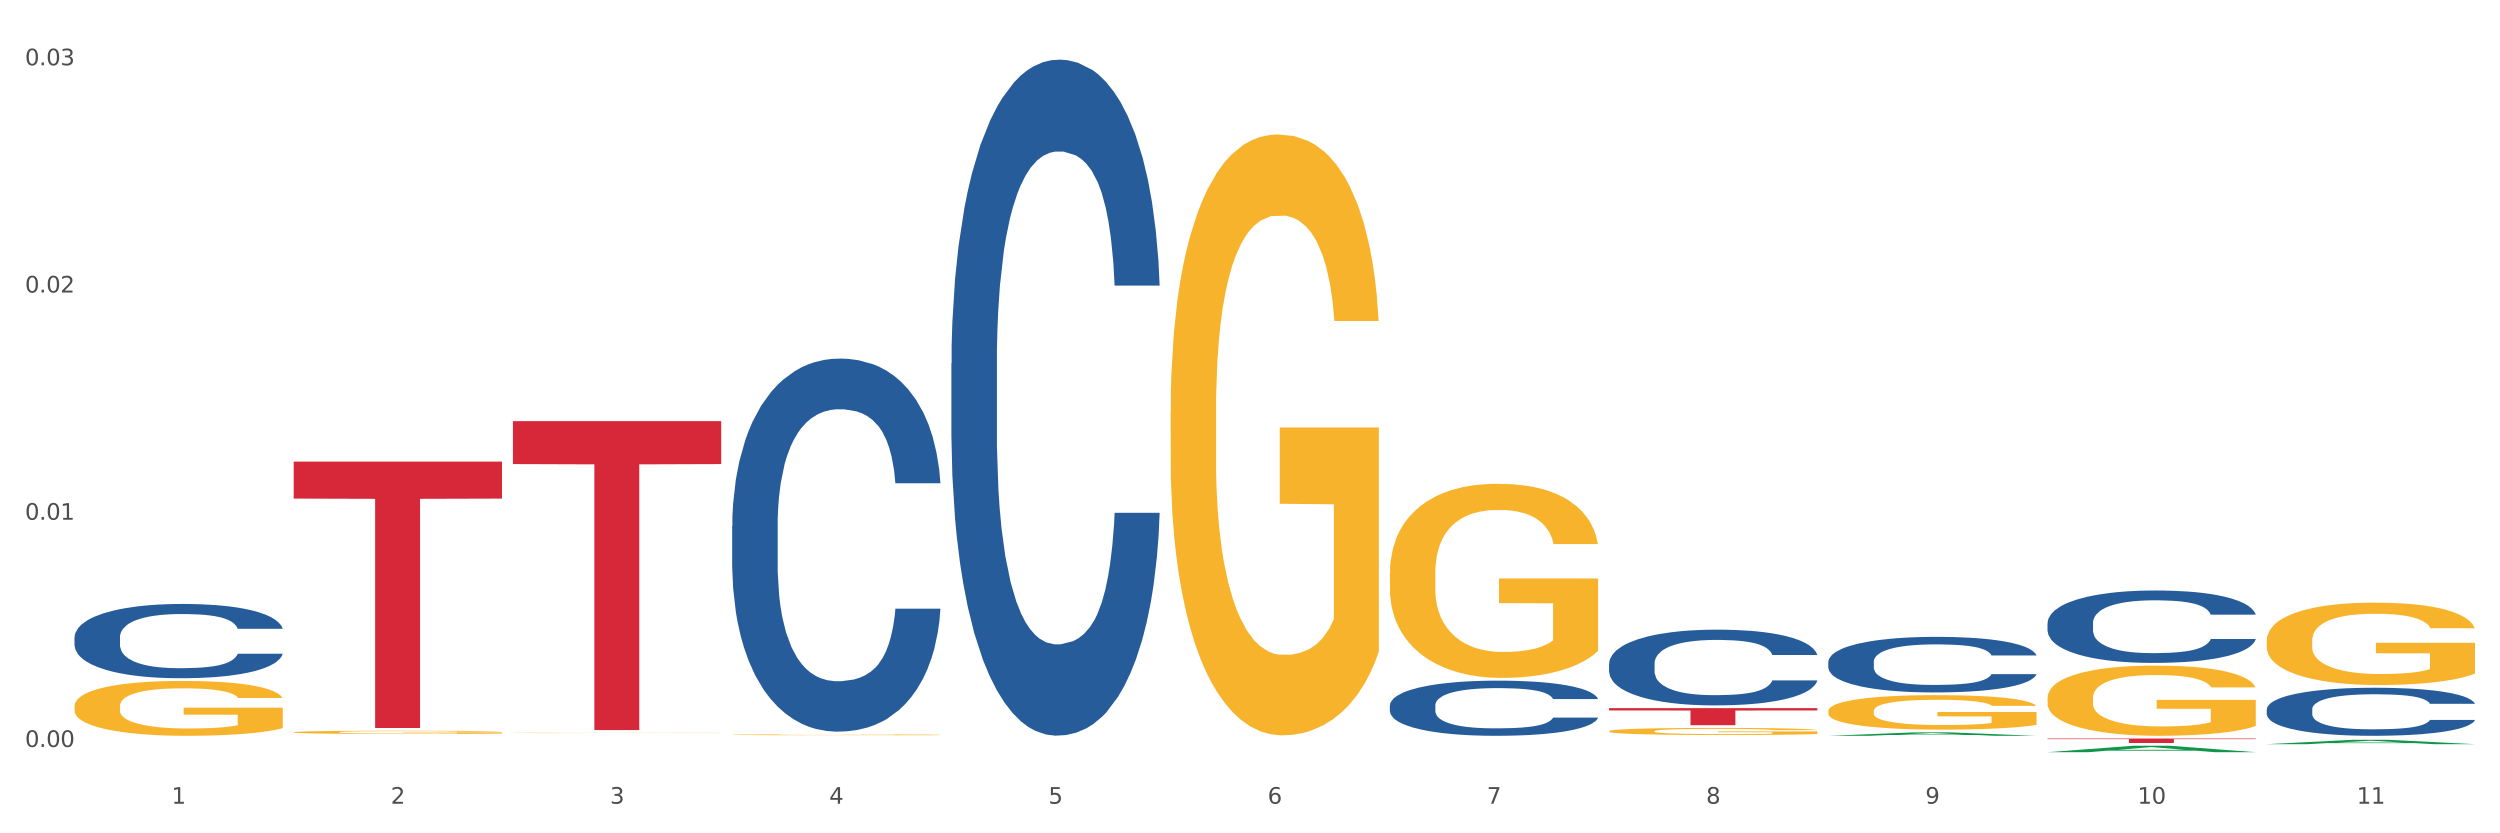 <?xml version="1.0" encoding="utf-8" standalone="no"?>
<!DOCTYPE svg PUBLIC "-//W3C//DTD SVG 1.1//EN"
  "http://www.w3.org/Graphics/SVG/1.1/DTD/svg11.dtd">
<svg xmlns:xlink="http://www.w3.org/1999/xlink" width="1080pt" height="360pt" viewBox="0 0 1080 360" xmlns="http://www.w3.org/2000/svg" version="1.1">
 <rect x="0" y="0" width="1080" height="360" fill="#333333" stroke="none"/>
 <defs>
  <style type="text/css">*{stroke-linejoin: round; stroke-linecap: butt}</style>
 </defs>
 <g id="figure_1">
  <g id="patch_1">
   <path d="M 0 360 
L 1080 360 
L 1080 0 
L 0 0 
z
" style="fill: #ffffff; stroke: #ffffff; stroke-linejoin: miter"/>
  </g>
  <g id="axes_1">
   <g id="matplotlib.axis_1">
    <g id="xtick_1">
     <g id="text_1">
      <!-- 1 -->
      <g style="fill: #4d4d4d" transform="translate(74.106 347.204) scale(0.096 -0.096)">
       <defs>
        <path id="DejaVuSans-31" d="M 794 531 
L 1825 531 
L 1825 4091 
L 703 3866 
L 703 4441 
L 1819 4666 
L 2450 4666 
L 2450 531 
L 3481 531 
L 3481 0 
L 794 0 
L 794 531 
z
" transform="scale(0.016)"/>
       </defs>
       <use xlink:href="#DejaVuSans-31"/>
      </g>
     </g>
    </g>
    <g id="xtick_2">
     <g id="text_2">
      <!-- 2 -->
      <g style="fill: #4d4d4d" transform="translate(168.812 347.204) scale(0.096 -0.096)">
       <defs>
        <path id="DejaVuSans-32" d="M 1228 531 
L 3431 531 
L 3431 0 
L 469 0 
L 469 531 
Q 828 903 1448 1529 
Q 2069 2156 2228 2338 
Q 2531 2678 2651 2914 
Q 2772 3150 2772 3378 
Q 2772 3750 2511 3984 
Q 2250 4219 1831 4219 
Q 1534 4219 1204 4116 
Q 875 4013 500 3803 
L 500 4441 
Q 881 4594 1212 4672 
Q 1544 4750 1819 4750 
Q 2544 4750 2975 4387 
Q 3406 4025 3406 3419 
Q 3406 3131 3298 2873 
Q 3191 2616 2906 2266 
Q 2828 2175 2409 1742 
Q 1991 1309 1228 531 
z
" transform="scale(0.016)"/>
       </defs>
       <use xlink:href="#DejaVuSans-32"/>
      </g>
     </g>
    </g>
    <g id="xtick_3">
     <g id="text_3">
      <!-- 3 -->
      <g style="fill: #4d4d4d" transform="translate(263.517 347.204) scale(0.096 -0.096)">
       <defs>
        <path id="DejaVuSans-33" d="M 2597 2516 
Q 3050 2419 3304 2112 
Q 3559 1806 3559 1356 
Q 3559 666 3084 287 
Q 2609 -91 1734 -91 
Q 1441 -91 1130 -33 
Q 819 25 488 141 
L 488 750 
Q 750 597 1062 519 
Q 1375 441 1716 441 
Q 2309 441 2620 675 
Q 2931 909 2931 1356 
Q 2931 1769 2642 2001 
Q 2353 2234 1838 2234 
L 1294 2234 
L 1294 2753 
L 1863 2753 
Q 2328 2753 2575 2939 
Q 2822 3125 2822 3475 
Q 2822 3834 2567 4026 
Q 2313 4219 1838 4219 
Q 1578 4219 1281 4162 
Q 984 4106 628 3988 
L 628 4550 
Q 988 4650 1302 4700 
Q 1616 4750 1894 4750 
Q 2613 4750 3031 4423 
Q 3450 4097 3450 3541 
Q 3450 3153 3228 2886 
Q 3006 2619 2597 2516 
z
" transform="scale(0.016)"/>
       </defs>
       <use xlink:href="#DejaVuSans-33"/>
      </g>
     </g>
    </g>
    <g id="xtick_4">
     <g id="text_4">
      <!-- 4 -->
      <g style="fill: #4d4d4d" transform="translate(358.223 347.204) scale(0.096 -0.096)">
       <defs>
        <path id="DejaVuSans-34" d="M 2419 4116 
L 825 1625 
L 2419 1625 
L 2419 4116 
z
M 2253 4666 
L 3047 4666 
L 3047 1625 
L 3713 1625 
L 3713 1100 
L 3047 1100 
L 3047 0 
L 2419 0 
L 2419 1100 
L 313 1100 
L 313 1709 
L 2253 4666 
z
" transform="scale(0.016)"/>
       </defs>
       <use xlink:href="#DejaVuSans-34"/>
      </g>
     </g>
    </g>
    <g id="xtick_5">
     <g id="text_5">
      <!-- 5 -->
      <g style="fill: #4d4d4d" transform="translate(452.928 347.204) scale(0.096 -0.096)">
       <defs>
        <path id="DejaVuSans-35" d="M 691 4666 
L 3169 4666 
L 3169 4134 
L 1269 4134 
L 1269 2991 
Q 1406 3038 1543 3061 
Q 1681 3084 1819 3084 
Q 2600 3084 3056 2656 
Q 3513 2228 3513 1497 
Q 3513 744 3044 326 
Q 2575 -91 1722 -91 
Q 1428 -91 1123 -41 
Q 819 9 494 109 
L 494 744 
Q 775 591 1075 516 
Q 1375 441 1709 441 
Q 2250 441 2565 725 
Q 2881 1009 2881 1497 
Q 2881 1984 2565 2268 
Q 2250 2553 1709 2553 
Q 1456 2553 1204 2497 
Q 953 2441 691 2322 
L 691 4666 
z
" transform="scale(0.016)"/>
       </defs>
       <use xlink:href="#DejaVuSans-35"/>
      </g>
     </g>
    </g>
    <g id="xtick_6">
     <g id="text_6">
      <!-- 6 -->
      <g style="fill: #4d4d4d" transform="translate(547.634 347.204) scale(0.096 -0.096)">
       <defs>
        <path id="DejaVuSans-36" d="M 2113 2584 
Q 1688 2584 1439 2293 
Q 1191 2003 1191 1497 
Q 1191 994 1439 701 
Q 1688 409 2113 409 
Q 2538 409 2786 701 
Q 3034 994 3034 1497 
Q 3034 2003 2786 2293 
Q 2538 2584 2113 2584 
z
M 3366 4563 
L 3366 3988 
Q 3128 4100 2886 4159 
Q 2644 4219 2406 4219 
Q 1781 4219 1451 3797 
Q 1122 3375 1075 2522 
Q 1259 2794 1537 2939 
Q 1816 3084 2150 3084 
Q 2853 3084 3261 2657 
Q 3669 2231 3669 1497 
Q 3669 778 3244 343 
Q 2819 -91 2113 -91 
Q 1303 -91 875 529 
Q 447 1150 447 2328 
Q 447 3434 972 4092 
Q 1497 4750 2381 4750 
Q 2619 4750 2861 4703 
Q 3103 4656 3366 4563 
z
" transform="scale(0.016)"/>
       </defs>
       <use xlink:href="#DejaVuSans-36"/>
      </g>
     </g>
    </g>
    <g id="xtick_7">
     <g id="text_7">
      <!-- 7 -->
      <g style="fill: #4d4d4d" transform="translate(642.339 347.204) scale(0.096 -0.096)">
       <defs>
        <path id="DejaVuSans-37" d="M 525 4666 
L 3525 4666 
L 3525 4397 
L 1831 0 
L 1172 0 
L 2766 4134 
L 525 4134 
L 525 4666 
z
" transform="scale(0.016)"/>
       </defs>
       <use xlink:href="#DejaVuSans-37"/>
      </g>
     </g>
    </g>
    <g id="xtick_8">
     <g id="text_8">
      <!-- 8 -->
      <g style="fill: #4d4d4d" transform="translate(737.044 347.204) scale(0.096 -0.096)">
       <defs>
        <path id="DejaVuSans-38" d="M 2034 2216 
Q 1584 2216 1326 1975 
Q 1069 1734 1069 1313 
Q 1069 891 1326 650 
Q 1584 409 2034 409 
Q 2484 409 2743 651 
Q 3003 894 3003 1313 
Q 3003 1734 2745 1975 
Q 2488 2216 2034 2216 
z
M 1403 2484 
Q 997 2584 770 2862 
Q 544 3141 544 3541 
Q 544 4100 942 4425 
Q 1341 4750 2034 4750 
Q 2731 4750 3128 4425 
Q 3525 4100 3525 3541 
Q 3525 3141 3298 2862 
Q 3072 2584 2669 2484 
Q 3125 2378 3379 2068 
Q 3634 1759 3634 1313 
Q 3634 634 3220 271 
Q 2806 -91 2034 -91 
Q 1263 -91 848 271 
Q 434 634 434 1313 
Q 434 1759 690 2068 
Q 947 2378 1403 2484 
z
M 1172 3481 
Q 1172 3119 1398 2916 
Q 1625 2713 2034 2713 
Q 2441 2713 2670 2916 
Q 2900 3119 2900 3481 
Q 2900 3844 2670 4047 
Q 2441 4250 2034 4250 
Q 1625 4250 1398 4047 
Q 1172 3844 1172 3481 
z
" transform="scale(0.016)"/>
       </defs>
       <use xlink:href="#DejaVuSans-38"/>
      </g>
     </g>
    </g>
    <g id="xtick_9">
     <g id="text_9">
      <!-- 9 -->
      <g style="fill: #4d4d4d" transform="translate(831.75 347.204) scale(0.096 -0.096)">
       <defs>
        <path id="DejaVuSans-39" d="M 703 97 
L 703 672 
Q 941 559 1184 500 
Q 1428 441 1663 441 
Q 2288 441 2617 861 
Q 2947 1281 2994 2138 
Q 2813 1869 2534 1725 
Q 2256 1581 1919 1581 
Q 1219 1581 811 2004 
Q 403 2428 403 3163 
Q 403 3881 828 4315 
Q 1253 4750 1959 4750 
Q 2769 4750 3195 4129 
Q 3622 3509 3622 2328 
Q 3622 1225 3098 567 
Q 2575 -91 1691 -91 
Q 1453 -91 1209 -44 
Q 966 3 703 97 
z
M 1959 2075 
Q 2384 2075 2632 2365 
Q 2881 2656 2881 3163 
Q 2881 3666 2632 3958 
Q 2384 4250 1959 4250 
Q 1534 4250 1286 3958 
Q 1038 3666 1038 3163 
Q 1038 2656 1286 2365 
Q 1534 2075 1959 2075 
z
" transform="scale(0.016)"/>
       </defs>
       <use xlink:href="#DejaVuSans-39"/>
      </g>
     </g>
    </g>
    <g id="xtick_10">
     <g id="text_10">
      <!-- 10 -->
      <g style="fill: #4d4d4d" transform="translate(923.401 347.204) scale(0.096 -0.096)">
       <defs>
        <path id="DejaVuSans-30" d="M 2034 4250 
Q 1547 4250 1301 3770 
Q 1056 3291 1056 2328 
Q 1056 1369 1301 889 
Q 1547 409 2034 409 
Q 2525 409 2770 889 
Q 3016 1369 3016 2328 
Q 3016 3291 2770 3770 
Q 2525 4250 2034 4250 
z
M 2034 4750 
Q 2819 4750 3233 4129 
Q 3647 3509 3647 2328 
Q 3647 1150 3233 529 
Q 2819 -91 2034 -91 
Q 1250 -91 836 529 
Q 422 1150 422 2328 
Q 422 3509 836 4129 
Q 1250 4750 2034 4750 
z
" transform="scale(0.016)"/>
       </defs>
       <use xlink:href="#DejaVuSans-31"/>
       <use xlink:href="#DejaVuSans-30" transform="translate(63.623 0)"/>
      </g>
     </g>
    </g>
    <g id="xtick_11">
     <g id="text_11">
      <!-- 11 -->
      <g style="fill: #4d4d4d" transform="translate(1018.107 347.204) scale(0.096 -0.096)">
       <use xlink:href="#DejaVuSans-31"/>
       <use xlink:href="#DejaVuSans-31" transform="translate(63.623 0)"/>
      </g>
     </g>
    </g>
    <g id="xtick_12"/>
    <g id="xtick_13"/>
    <g id="xtick_14"/>
    <g id="xtick_15"/>
    <g id="xtick_16"/>
    <g id="xtick_17"/>
    <g id="xtick_18"/>
    <g id="xtick_19"/>
    <g id="xtick_20"/>
    <g id="xtick_21"/>
   </g>
   <g id="matplotlib.axis_2">
    <g id="ytick_1">
     <g id="text_12">
      <!-- 0.00 -->
      <g style="fill: #4d4d4d" transform="translate(10.8 322.688) scale(0.096 -0.096)">
       <defs>
        <path id="DejaVuSans-2e" d="M 684 794 
L 1344 794 
L 1344 0 
L 684 0 
L 684 794 
z
" transform="scale(0.016)"/>
       </defs>
       <use xlink:href="#DejaVuSans-30"/>
       <use xlink:href="#DejaVuSans-2e" transform="translate(63.623 0)"/>
       <use xlink:href="#DejaVuSans-30" transform="translate(95.41 0)"/>
       <use xlink:href="#DejaVuSans-30" transform="translate(159.033 0)"/>
      </g>
     </g>
    </g>
    <g id="ytick_2">
     <g id="text_13">
      <!-- 0.01 -->
      <g style="fill: #4d4d4d" transform="translate(10.8 224.528) scale(0.096 -0.096)">
       <use xlink:href="#DejaVuSans-30"/>
       <use xlink:href="#DejaVuSans-2e" transform="translate(63.623 0)"/>
       <use xlink:href="#DejaVuSans-30" transform="translate(95.41 0)"/>
       <use xlink:href="#DejaVuSans-31" transform="translate(159.033 0)"/>
      </g>
     </g>
    </g>
    <g id="ytick_3">
     <g id="text_14">
      <!-- 0.02 -->
      <g style="fill: #4d4d4d" transform="translate(10.8 126.367) scale(0.096 -0.096)">
       <use xlink:href="#DejaVuSans-30"/>
       <use xlink:href="#DejaVuSans-2e" transform="translate(63.623 0)"/>
       <use xlink:href="#DejaVuSans-30" transform="translate(95.41 0)"/>
       <use xlink:href="#DejaVuSans-32" transform="translate(159.033 0)"/>
      </g>
     </g>
    </g>
    <g id="ytick_4">
     <g id="text_15">
      <!-- 0.03 -->
      <g style="fill: #4d4d4d" transform="translate(10.8 28.207) scale(0.096 -0.096)">
       <use xlink:href="#DejaVuSans-30"/>
       <use xlink:href="#DejaVuSans-2e" transform="translate(63.623 0)"/>
       <use xlink:href="#DejaVuSans-30" transform="translate(95.41 0)"/>
       <use xlink:href="#DejaVuSans-33" transform="translate(159.033 0)"/>
      </g>
     </g>
    </g>
    <g id="ytick_5"/>
    <g id="ytick_6"/>
    <g id="ytick_7"/>
   </g>
   <g id="PolyCollection_1">
    <path d="M 789.819 317.865 
L 789.912 317.864 
L 827.013 316.382 
L 842.41 316.381 
L 879.789 317.868 
L 861.981 317.868 
L 853.911 317.522 
L 815.604 317.522 
L 815.326 317.527 
L 807.535 317.868 
L 789.819 317.868 
L 789.819 317.865 
L 820.427 317.315 
L 849.088 317.314 
L 834.897 316.698 
L 834.711 316.695 
L 834.526 316.699 
L 820.335 317.314 
L 820.427 317.315 
L 789.819 317.865 
z
" clip-path="url(#pb2fffb12db)" style="fill: #109648"/>
    <path d="M 410.997 156.984 
L 411.103 156.718 
L 411.103 149.25 
L 411.422 139.114 
L 412.592 120.444 
L 414.081 106.308 
L 416.633 89.772 
L 418.016 82.837 
L 419.824 75.102 
L 423.546 62.566 
L 427.8 51.898 
L 430.778 46.03 
L 433.011 42.296 
L 438.009 35.628 
L 440.881 32.694 
L 443.858 30.294 
L 446.411 28.693 
L 450.665 26.826 
L 454.068 26.026 
L 458.003 25.759 
L 461.299 26.026 
L 465.66 27.093 
L 472.041 30.294 
L 474.487 32.161 
L 477.783 35.361 
L 481.186 39.629 
L 483.951 43.896 
L 487.142 50.031 
L 490.439 58.032 
L 493.629 68.168 
L 495.862 77.503 
L 497.67 87.371 
L 499.266 99.373 
L 500.435 112.443 
L 500.967 123.378 
L 481.505 123.378 
L 480.974 113.509 
L 479.91 102.841 
L 478.847 95.639 
L 477.677 89.772 
L 475.869 83.104 
L 474.274 78.836 
L 471.615 73.769 
L 469.169 70.568 
L 467.149 68.701 
L 464.703 67.101 
L 459.491 65.5 
L 455.769 65.5 
L 453.43 66.034 
L 450.558 67.367 
L 448.112 69.234 
L 445.241 72.435 
L 443.008 75.902 
L 440.774 80.437 
L 439.498 83.637 
L 437.584 89.505 
L 436.308 94.306 
L 434.606 102.574 
L 433.649 108.442 
L 431.947 123.645 
L 431.203 134.847 
L 430.884 142.582 
L 430.671 151.117 
L 430.671 192.724 
L 431.309 211.395 
L 431.841 219.396 
L 432.692 228.465 
L 434.287 240.2 
L 436.627 251.669 
L 439.073 259.937 
L 441.093 265.005 
L 443.008 268.739 
L 444.922 271.673 
L 447.262 274.34 
L 449.176 275.94 
L 452.047 277.541 
L 455.45 278.341 
L 458.109 278.341 
L 463.533 277.007 
L 465.979 275.674 
L 468.318 273.807 
L 470.871 270.873 
L 472.891 267.672 
L 474.061 265.272 
L 475.975 260.204 
L 477.464 254.87 
L 478.74 248.735 
L 479.591 243.401 
L 480.548 235.399 
L 481.293 226.331 
L 481.505 221.53 
L 500.967 221.53 
L 500.542 231.132 
L 499.797 240.467 
L 498.308 253.003 
L 497.139 260.204 
L 495.331 269.006 
L 493.416 276.474 
L 490.758 284.742 
L 488.312 290.876 
L 485.759 296.211 
L 482.994 301.012 
L 477.996 307.68 
L 476.188 309.547 
L 472.36 312.747 
L 469.382 314.614 
L 465.022 316.481 
L 460.555 317.548 
L 455.876 317.815 
L 451.728 317.281 
L 447.155 315.681 
L 444.284 314.081 
L 441.093 311.68 
L 437.371 307.946 
L 433.862 303.412 
L 430.565 298.078 
L 427.481 291.943 
L 424.609 285.009 
L 420.887 273.54 
L 418.122 262.338 
L 416.102 251.936 
L 414.719 243.134 
L 413.337 231.932 
L 412.592 224.197 
L 411.422 205.527 
L 410.997 188.19 
L 410.997 156.984 
z
" clip-path="url(#pb2fffb12db)" style="fill: #255c99"/>
    <path d="M 600.408 304.744 
L 600.514 304.722 
L 600.514 304.113 
L 600.833 303.286 
L 602.003 301.762 
L 603.492 300.609 
L 606.044 299.259 
L 607.427 298.694 
L 609.235 298.062 
L 612.957 297.039 
L 617.211 296.169 
L 620.189 295.69 
L 622.422 295.385 
L 627.42 294.841 
L 630.292 294.602 
L 633.269 294.406 
L 635.822 294.275 
L 640.076 294.123 
L 643.479 294.058 
L 647.414 294.036 
L 650.71 294.058 
L 655.071 294.145 
L 661.451 294.406 
L 663.897 294.558 
L 667.194 294.82 
L 670.597 295.168 
L 673.362 295.516 
L 676.553 296.017 
L 679.85 296.669 
L 683.04 297.497 
L 685.273 298.258 
L 687.081 299.064 
L 688.677 300.043 
L 689.846 301.109 
L 690.378 302.002 
L 670.916 302.002 
L 670.385 301.196 
L 669.321 300.326 
L 668.258 299.738 
L 667.088 299.259 
L 665.28 298.715 
L 663.685 298.367 
L 661.026 297.954 
L 658.58 297.692 
L 656.559 297.54 
L 654.113 297.409 
L 648.902 297.279 
L 645.18 297.279 
L 642.841 297.322 
L 639.969 297.431 
L 637.523 297.584 
L 634.652 297.845 
L 632.419 298.128 
L 630.185 298.498 
L 628.909 298.759 
L 626.995 299.238 
L 625.719 299.629 
L 624.017 300.304 
L 623.06 300.783 
L 621.358 302.023 
L 620.614 302.938 
L 620.295 303.569 
L 620.082 304.265 
L 620.082 307.66 
L 620.72 309.184 
L 621.252 309.837 
L 622.103 310.577 
L 623.698 311.534 
L 626.038 312.47 
L 628.484 313.145 
L 630.504 313.559 
L 632.419 313.863 
L 634.333 314.103 
L 636.672 314.32 
L 638.587 314.451 
L 641.458 314.581 
L 644.861 314.647 
L 647.52 314.647 
L 652.944 314.538 
L 655.39 314.429 
L 657.729 314.277 
L 660.282 314.037 
L 662.302 313.776 
L 663.472 313.58 
L 665.386 313.167 
L 666.875 312.731 
L 668.151 312.231 
L 669.002 311.796 
L 669.959 311.143 
L 670.704 310.403 
L 670.916 310.011 
L 690.378 310.011 
L 689.953 310.794 
L 689.208 311.556 
L 687.719 312.579 
L 686.55 313.167 
L 684.742 313.885 
L 682.827 314.494 
L 680.169 315.169 
L 677.723 315.67 
L 675.17 316.105 
L 672.405 316.497 
L 667.407 317.041 
L 665.599 317.193 
L 661.771 317.454 
L 658.793 317.607 
L 654.433 317.759 
L 649.966 317.846 
L 645.287 317.868 
L 641.139 317.824 
L 636.566 317.694 
L 633.695 317.563 
L 630.504 317.367 
L 626.782 317.063 
L 623.273 316.693 
L 619.976 316.257 
L 616.892 315.757 
L 614.02 315.191 
L 610.298 314.255 
L 607.533 313.341 
L 605.513 312.492 
L 604.13 311.774 
L 602.748 310.86 
L 602.003 310.229 
L 600.833 308.705 
L 600.408 307.29 
L 600.408 304.744 
z
" clip-path="url(#pb2fffb12db)" style="fill: #255c99"/>
    <path d="M 695.113 286.713 
L 695.22 286.683 
L 695.22 285.847 
L 695.539 284.711 
L 696.709 282.619 
L 698.197 281.035 
L 700.75 279.183 
L 702.132 278.406 
L 703.94 277.539 
L 707.662 276.134 
L 711.916 274.939 
L 714.894 274.282 
L 717.127 273.863 
L 722.126 273.116 
L 724.997 272.787 
L 727.975 272.519 
L 730.527 272.339 
L 734.781 272.13 
L 738.184 272.04 
L 742.119 272.011 
L 745.416 272.04 
L 749.776 272.16 
L 756.157 272.519 
L 758.603 272.728 
L 761.9 273.086 
L 765.303 273.564 
L 768.068 274.043 
L 771.258 274.73 
L 774.555 275.626 
L 777.746 276.762 
L 779.979 277.808 
L 781.787 278.914 
L 783.382 280.258 
L 784.552 281.723 
L 785.084 282.948 
L 765.622 282.948 
L 765.09 281.842 
L 764.027 280.647 
L 762.963 279.84 
L 761.793 279.183 
L 759.985 278.436 
L 758.39 277.957 
L 755.732 277.39 
L 753.286 277.031 
L 751.265 276.822 
L 748.819 276.642 
L 743.608 276.463 
L 739.886 276.463 
L 737.546 276.523 
L 734.675 276.672 
L 732.229 276.882 
L 729.357 277.24 
L 727.124 277.629 
L 724.891 278.137 
L 723.615 278.495 
L 721.7 279.153 
L 720.424 279.691 
L 718.723 280.617 
L 717.765 281.274 
L 716.064 282.978 
L 715.319 284.233 
L 715 285.1 
L 714.788 286.056 
L 714.788 290.718 
L 715.426 292.81 
L 715.958 293.706 
L 716.808 294.722 
L 718.404 296.037 
L 720.743 297.322 
L 723.189 298.248 
L 725.21 298.816 
L 727.124 299.235 
L 729.038 299.563 
L 731.378 299.862 
L 733.292 300.041 
L 736.164 300.221 
L 739.567 300.31 
L 742.225 300.31 
L 747.649 300.161 
L 750.095 300.012 
L 752.435 299.802 
L 754.987 299.474 
L 757.008 299.115 
L 758.178 298.846 
L 760.092 298.278 
L 761.581 297.681 
L 762.857 296.993 
L 763.708 296.396 
L 764.665 295.499 
L 765.409 294.483 
L 765.622 293.945 
L 785.084 293.945 
L 784.658 295.021 
L 783.914 296.067 
L 782.425 297.471 
L 781.255 298.278 
L 779.447 299.265 
L 777.533 300.101 
L 774.874 301.028 
L 772.428 301.715 
L 769.876 302.313 
L 767.111 302.851 
L 762.112 303.598 
L 760.305 303.807 
L 756.476 304.165 
L 753.498 304.375 
L 749.138 304.584 
L 744.671 304.703 
L 739.992 304.733 
L 735.845 304.673 
L 731.272 304.494 
L 728.4 304.315 
L 725.21 304.046 
L 721.488 303.628 
L 717.978 303.12 
L 714.681 302.522 
L 711.597 301.835 
L 708.726 301.058 
L 705.004 299.773 
L 702.239 298.517 
L 700.218 297.352 
L 698.836 296.366 
L 697.453 295.111 
L 696.709 294.244 
L 695.539 292.152 
L 695.113 290.21 
L 695.113 286.713 
z
" clip-path="url(#pb2fffb12db)" style="fill: #255c99"/>
    <path d="M 789.819 285.91 
L 789.925 285.888 
L 789.925 285.274 
L 790.244 284.441 
L 791.414 282.906 
L 792.903 281.744 
L 795.455 280.384 
L 796.838 279.814 
L 798.646 279.178 
L 802.368 278.147 
L 806.622 277.27 
L 809.6 276.787 
L 811.833 276.48 
L 816.831 275.932 
L 819.703 275.691 
L 822.68 275.494 
L 825.233 275.362 
L 829.487 275.209 
L 832.89 275.143 
L 836.825 275.121 
L 840.121 275.143 
L 844.482 275.23 
L 850.862 275.494 
L 853.308 275.647 
L 856.605 275.91 
L 860.008 276.261 
L 862.773 276.612 
L 865.964 277.116 
L 869.261 277.774 
L 872.451 278.608 
L 874.684 279.375 
L 876.492 280.187 
L 878.087 281.173 
L 879.257 282.248 
L 879.789 283.147 
L 860.327 283.147 
L 859.796 282.336 
L 858.732 281.458 
L 857.669 280.866 
L 856.499 280.384 
L 854.691 279.836 
L 853.096 279.485 
L 850.437 279.068 
L 847.991 278.805 
L 845.97 278.651 
L 843.524 278.52 
L 838.313 278.388 
L 834.591 278.388 
L 832.252 278.432 
L 829.38 278.542 
L 826.934 278.695 
L 824.063 278.958 
L 821.83 279.244 
L 819.596 279.616 
L 818.32 279.88 
L 816.406 280.362 
L 815.13 280.757 
L 813.428 281.436 
L 812.471 281.919 
L 810.769 283.169 
L 810.025 284.09 
L 809.706 284.726 
L 809.493 285.428 
L 809.493 288.849 
L 810.131 290.384 
L 810.663 291.042 
L 811.514 291.787 
L 813.109 292.752 
L 815.449 293.695 
L 817.895 294.375 
L 819.915 294.792 
L 821.83 295.099 
L 823.744 295.34 
L 826.083 295.559 
L 827.998 295.691 
L 830.869 295.822 
L 834.272 295.888 
L 836.931 295.888 
L 842.355 295.778 
L 844.801 295.669 
L 847.14 295.515 
L 849.693 295.274 
L 851.713 295.011 
L 852.883 294.813 
L 854.797 294.397 
L 856.286 293.958 
L 857.562 293.454 
L 858.413 293.015 
L 859.37 292.357 
L 860.115 291.612 
L 860.327 291.217 
L 879.789 291.217 
L 879.364 292.007 
L 878.619 292.774 
L 877.13 293.805 
L 875.961 294.397 
L 874.153 295.121 
L 872.238 295.735 
L 869.58 296.414 
L 867.134 296.919 
L 864.581 297.357 
L 861.816 297.752 
L 856.818 298.3 
L 855.01 298.454 
L 851.181 298.717 
L 848.204 298.87 
L 843.843 299.024 
L 839.377 299.112 
L 834.698 299.134 
L 830.55 299.09 
L 825.977 298.958 
L 823.106 298.827 
L 819.915 298.629 
L 816.193 298.322 
L 812.684 297.949 
L 809.387 297.511 
L 806.303 297.006 
L 803.431 296.436 
L 799.709 295.493 
L 796.944 294.572 
L 794.924 293.717 
L 793.541 292.993 
L 792.158 292.072 
L 791.414 291.436 
L 790.244 289.901 
L 789.819 288.476 
L 789.819 285.91 
z
" clip-path="url(#pb2fffb12db)" style="fill: #255c99"/>
    <path d="M 884.524 269.148 
L 884.631 269.12 
L 884.631 268.32 
L 884.95 267.234 
L 886.12 265.234 
L 887.608 263.72 
L 890.161 261.948 
L 891.543 261.206 
L 893.351 260.377 
L 897.073 259.034 
L 901.327 257.891 
L 904.305 257.263 
L 906.538 256.863 
L 911.537 256.149 
L 914.408 255.834 
L 917.386 255.577 
L 919.938 255.406 
L 924.192 255.206 
L 927.595 255.12 
L 931.53 255.092 
L 934.827 255.12 
L 939.187 255.234 
L 945.568 255.577 
L 948.014 255.777 
L 951.311 256.12 
L 954.714 256.577 
L 957.479 257.034 
L 960.669 257.691 
L 963.966 258.549 
L 967.157 259.634 
L 969.39 260.634 
L 971.198 261.691 
L 972.793 262.977 
L 973.963 264.377 
L 974.495 265.548 
L 955.033 265.548 
L 954.501 264.491 
L 953.438 263.348 
L 952.374 262.577 
L 951.204 261.948 
L 949.396 261.234 
L 947.801 260.777 
L 945.143 260.234 
L 942.697 259.891 
L 940.676 259.691 
L 938.23 259.52 
L 933.019 259.349 
L 929.297 259.349 
L 926.957 259.406 
L 924.086 259.549 
L 921.64 259.749 
L 918.768 260.091 
L 916.535 260.463 
L 914.302 260.949 
L 913.026 261.291 
L 911.111 261.92 
L 909.835 262.434 
L 908.134 263.32 
L 907.176 263.948 
L 905.475 265.577 
L 904.73 266.777 
L 904.411 267.605 
L 904.199 268.52 
L 904.199 272.977 
L 904.837 274.977 
L 905.368 275.834 
L 906.219 276.805 
L 907.814 278.062 
L 910.154 279.291 
L 912.6 280.176 
L 914.621 280.719 
L 916.535 281.119 
L 918.449 281.434 
L 920.789 281.719 
L 922.703 281.891 
L 925.575 282.062 
L 928.978 282.148 
L 931.636 282.148 
L 937.06 282.005 
L 939.506 281.862 
L 941.846 281.662 
L 944.398 281.348 
L 946.419 281.005 
L 947.589 280.748 
L 949.503 280.205 
L 950.992 279.634 
L 952.268 278.976 
L 953.119 278.405 
L 954.076 277.548 
L 954.82 276.577 
L 955.033 276.062 
L 974.495 276.062 
L 974.069 277.091 
L 973.325 278.091 
L 971.836 279.434 
L 970.666 280.205 
L 968.858 281.148 
L 966.944 281.948 
L 964.285 282.834 
L 961.839 283.491 
L 959.287 284.062 
L 956.522 284.576 
L 951.523 285.291 
L 949.715 285.491 
L 945.887 285.833 
L 942.909 286.033 
L 938.549 286.233 
L 934.082 286.348 
L 929.403 286.376 
L 925.256 286.319 
L 920.683 286.148 
L 917.811 285.976 
L 914.621 285.719 
L 910.899 285.319 
L 907.389 284.833 
L 904.092 284.262 
L 901.008 283.605 
L 898.137 282.862 
L 894.415 281.634 
L 891.65 280.434 
L 889.629 279.319 
L 888.246 278.377 
L 886.864 277.177 
L 886.12 276.348 
L 884.95 274.348 
L 884.524 272.491 
L 884.524 269.148 
z
" clip-path="url(#pb2fffb12db)" style="fill: #255c99"/>
    <path d="M 979.23 306.435 
L 979.336 306.416 
L 979.336 305.885 
L 979.655 305.165 
L 980.825 303.838 
L 982.314 302.833 
L 984.866 301.657 
L 986.249 301.164 
L 988.057 300.614 
L 991.779 299.723 
L 996.033 298.965 
L 999.01 298.548 
L 1001.244 298.282 
L 1006.242 297.808 
L 1009.114 297.6 
L 1012.091 297.429 
L 1014.644 297.315 
L 1018.898 297.183 
L 1022.301 297.126 
L 1026.236 297.107 
L 1029.532 297.126 
L 1033.893 297.202 
L 1040.273 297.429 
L 1042.719 297.562 
L 1046.016 297.789 
L 1049.419 298.093 
L 1052.184 298.396 
L 1055.375 298.832 
L 1058.672 299.401 
L 1061.862 300.121 
L 1064.095 300.785 
L 1065.903 301.487 
L 1067.498 302.34 
L 1068.668 303.269 
L 1069.2 304.046 
L 1049.738 304.046 
L 1049.207 303.345 
L 1048.143 302.586 
L 1047.08 302.074 
L 1045.91 301.657 
L 1044.102 301.183 
L 1042.507 300.88 
L 1039.848 300.52 
L 1037.402 300.292 
L 1035.381 300.159 
L 1032.935 300.046 
L 1027.724 299.932 
L 1024.002 299.932 
L 1021.663 299.97 
L 1018.791 300.065 
L 1016.345 300.197 
L 1013.474 300.425 
L 1011.24 300.671 
L 1009.007 300.994 
L 1007.731 301.221 
L 1005.817 301.638 
L 1004.541 301.979 
L 1002.839 302.567 
L 1001.882 302.984 
L 1000.18 304.065 
L 999.436 304.861 
L 999.117 305.411 
L 998.904 306.018 
L 998.904 308.976 
L 999.542 310.303 
L 1000.074 310.872 
L 1000.925 311.516 
L 1002.52 312.351 
L 1004.86 313.166 
L 1007.306 313.754 
L 1009.326 314.114 
L 1011.24 314.379 
L 1013.155 314.588 
L 1015.494 314.777 
L 1017.409 314.891 
L 1020.28 315.005 
L 1023.683 315.062 
L 1026.342 315.062 
L 1031.766 314.967 
L 1034.212 314.872 
L 1036.551 314.739 
L 1039.104 314.531 
L 1041.124 314.303 
L 1042.294 314.133 
L 1044.208 313.773 
L 1045.697 313.393 
L 1046.973 312.957 
L 1047.824 312.578 
L 1048.781 312.009 
L 1049.526 311.365 
L 1049.738 311.023 
L 1069.2 311.023 
L 1068.775 311.706 
L 1068.03 312.369 
L 1066.541 313.261 
L 1065.371 313.773 
L 1063.564 314.398 
L 1061.649 314.929 
L 1058.991 315.517 
L 1056.545 315.953 
L 1053.992 316.332 
L 1051.227 316.673 
L 1046.229 317.147 
L 1044.421 317.28 
L 1040.592 317.508 
L 1037.615 317.64 
L 1033.254 317.773 
L 1028.788 317.849 
L 1024.109 317.868 
L 1019.961 317.83 
L 1015.388 317.716 
L 1012.517 317.602 
L 1009.326 317.432 
L 1005.604 317.166 
L 1002.095 316.844 
L 998.798 316.465 
L 995.714 316.029 
L 992.842 315.536 
L 989.12 314.72 
L 986.355 313.924 
L 984.334 313.185 
L 982.952 312.559 
L 981.569 311.763 
L 980.825 311.213 
L 979.655 309.886 
L 979.23 308.653 
L 979.23 306.435 
z
" clip-path="url(#pb2fffb12db)" style="fill: #255c99"/>
    <path d="M 126.88 316.329 
L 126.987 316.327 
L 126.987 316.281 
L 127.199 316.241 
L 128.261 316.145 
L 129.855 316.066 
L 131.023 316.023 
L 132.192 315.989 
L 133.572 315.954 
L 135.272 315.918 
L 138.352 315.866 
L 140.264 315.839 
L 142.601 315.811 
L 146.85 315.769 
L 149.931 315.746 
L 153.117 315.727 
L 158.322 315.704 
L 161.721 315.694 
L 165.333 315.686 
L 169.688 315.681 
L 172.981 315.68 
L 180.204 315.684 
L 186.365 315.695 
L 189.339 315.704 
L 193.163 315.719 
L 195.181 315.73 
L 198.474 315.75 
L 201.873 315.777 
L 204.21 315.8 
L 207.716 315.844 
L 210.371 315.887 
L 212.814 315.941 
L 214.089 315.978 
L 215.045 316.013 
L 215.895 316.053 
L 216.744 316.116 
L 197.624 316.116 
L 196.881 316.071 
L 195.712 316.028 
L 194.013 315.987 
L 192.526 315.962 
L 189.976 315.93 
L 187.64 315.909 
L 185.196 315.894 
L 182.222 315.881 
L 179.885 315.875 
L 176.592 315.869 
L 170.113 315.871 
L 165.758 315.881 
L 162.784 315.894 
L 160.872 315.905 
L 159.172 315.918 
L 157.26 315.936 
L 155.029 315.963 
L 153.436 315.987 
L 151.843 316.018 
L 150.568 316.049 
L 149.4 316.085 
L 148.444 316.123 
L 147.7 316.163 
L 147.063 316.212 
L 146.532 316.293 
L 146.532 316.468 
L 146.744 316.508 
L 147.275 316.561 
L 147.912 316.6 
L 148.975 316.648 
L 149.931 316.68 
L 151.736 316.726 
L 153.755 316.764 
L 155.348 316.789 
L 156.941 316.809 
L 159.703 316.838 
L 162.784 316.861 
L 165.439 316.875 
L 169.051 316.888 
L 171.494 316.893 
L 173.618 316.895 
L 178.823 316.895 
L 182.541 316.891 
L 186.684 316.882 
L 189.87 316.871 
L 192.526 316.857 
L 195.5 316.834 
L 197.412 316.812 
L 197.412 316.544 
L 174.043 316.543 
L 174.043 316.364 
L 216.851 316.364 
L 216.851 316.888 
L 215.045 316.914 
L 213.027 316.939 
L 210.902 316.961 
L 207.716 316.988 
L 203.892 317.013 
L 200.492 317.031 
L 196.881 317.047 
L 192.632 317.061 
L 187.108 317.073 
L 183.709 317.079 
L 179.46 317.082 
L 174.468 317.084 
L 170.113 317.081 
L 165.864 317.075 
L 161.403 317.063 
L 157.048 317.047 
L 153.755 317.03 
L 150.462 317.009 
L 146.956 316.982 
L 144.195 316.957 
L 142.07 316.934 
L 139.733 316.904 
L 137.184 316.866 
L 135.272 316.831 
L 133.572 316.795 
L 131.767 316.749 
L 130.492 316.709 
L 129.217 316.659 
L 128.474 316.622 
L 127.624 316.564 
L 126.987 316.484 
L 126.88 316.329 
z
" clip-path="url(#pb2fffb12db)" style="fill: #f7b32b"/>
    <path d="M 884.524 319.041 
L 974.495 319.041 
L 974.495 319.31 
L 939.103 319.312 
L 939.103 320.978 
L 919.702 320.978 
L 919.702 319.312 
L 884.524 319.31 
L 884.524 319.043 
L 884.524 319.041 
z
" clip-path="url(#pb2fffb12db)" style="fill: #d62839"/>
    <path d="M 695.113 305.906 
L 785.084 305.906 
L 785.084 306.931 
L 749.692 306.938 
L 749.692 313.283 
L 730.291 313.283 
L 730.291 306.938 
L 695.113 306.931 
L 695.113 305.913 
L 695.113 305.906 
z
" clip-path="url(#pb2fffb12db)" style="fill: #d62839"/>
    <path d="M 221.586 181.936 
L 311.556 181.936 
L 311.556 200.48 
L 276.165 200.605 
L 276.165 315.376 
L 256.764 315.376 
L 256.764 200.605 
L 221.586 200.48 
L 221.586 182.061 
L 221.586 181.936 
z
" clip-path="url(#pb2fffb12db)" style="fill: #d62839"/>
    <path d="M 126.88 199.398 
L 216.851 199.398 
L 216.851 215.394 
L 181.46 215.502 
L 181.46 314.507 
L 162.058 314.507 
L 162.058 215.502 
L 126.88 215.394 
L 126.88 199.506 
L 126.88 199.398 
z
" clip-path="url(#pb2fffb12db)" style="fill: #d62839"/>
    <path d="M 979.23 276.794 
L 979.336 276.761 
L 979.336 275.591 
L 979.548 274.584 
L 980.611 272.147 
L 982.204 270.132 
L 983.372 269.06 
L 984.541 268.182 
L 985.922 267.305 
L 987.621 266.395 
L 990.702 265.063 
L 992.614 264.38 
L 994.951 263.665 
L 999.2 262.625 
L 1002.28 262.04 
L 1005.467 261.553 
L 1010.672 260.968 
L 1014.071 260.708 
L 1017.682 260.513 
L 1022.037 260.383 
L 1025.33 260.351 
L 1032.553 260.448 
L 1038.714 260.741 
L 1041.688 260.968 
L 1045.512 261.358 
L 1047.531 261.618 
L 1050.824 262.138 
L 1054.223 262.82 
L 1056.56 263.405 
L 1060.065 264.51 
L 1062.72 265.615 
L 1065.164 266.98 
L 1066.438 267.922 
L 1067.394 268.8 
L 1068.244 269.807 
L 1069.094 271.399 
L 1049.974 271.399 
L 1049.23 270.262 
L 1048.062 269.19 
L 1046.362 268.15 
L 1044.875 267.5 
L 1042.326 266.687 
L 1039.989 266.167 
L 1037.546 265.777 
L 1034.572 265.453 
L 1032.235 265.29 
L 1028.942 265.16 
L 1022.462 265.193 
L 1018.107 265.453 
L 1015.133 265.777 
L 1013.221 266.07 
L 1011.521 266.395 
L 1009.609 266.85 
L 1007.379 267.532 
L 1005.785 268.15 
L 1004.192 268.93 
L 1002.917 269.709 
L 1001.749 270.619 
L 1000.793 271.594 
L 1000.049 272.602 
L 999.412 273.836 
L 998.881 275.884 
L 998.881 280.336 
L 999.093 281.343 
L 999.624 282.675 
L 1000.262 283.683 
L 1001.324 284.885 
L 1002.28 285.697 
L 1004.086 286.867 
L 1006.104 287.842 
L 1007.697 288.46 
L 1009.291 288.98 
L 1012.052 289.694 
L 1015.133 290.279 
L 1017.788 290.637 
L 1021.4 290.962 
L 1023.843 291.092 
L 1025.968 291.157 
L 1031.172 291.157 
L 1034.89 291.059 
L 1039.033 290.832 
L 1042.22 290.539 
L 1044.875 290.182 
L 1047.849 289.597 
L 1049.761 289.045 
L 1049.761 282.253 
L 1026.392 282.22 
L 1026.392 277.703 
L 1069.2 277.703 
L 1069.2 290.962 
L 1067.394 291.644 
L 1065.376 292.262 
L 1063.252 292.814 
L 1060.065 293.496 
L 1056.241 294.146 
L 1052.842 294.601 
L 1049.23 294.991 
L 1044.981 295.349 
L 1039.458 295.674 
L 1036.059 295.804 
L 1031.81 295.901 
L 1026.817 295.934 
L 1022.462 295.869 
L 1018.213 295.706 
L 1013.752 295.414 
L 1009.397 294.991 
L 1006.104 294.569 
L 1002.811 294.049 
L 999.306 293.366 
L 996.544 292.717 
L 994.42 292.132 
L 992.083 291.384 
L 989.533 290.409 
L 987.621 289.532 
L 985.922 288.622 
L 984.116 287.452 
L 982.841 286.445 
L 981.567 285.178 
L 980.823 284.235 
L 979.973 282.773 
L 979.336 280.726 
L 979.23 276.794 
z
" clip-path="url(#pb2fffb12db)" style="fill: #f7b32b"/>
    <path d="M 884.524 301.56 
L 884.631 301.532 
L 884.631 300.535 
L 884.843 299.677 
L 885.905 297.6 
L 887.499 295.883 
L 888.667 294.97 
L 889.835 294.222 
L 891.216 293.475 
L 892.916 292.699 
L 895.996 291.564 
L 897.908 290.983 
L 900.245 290.374 
L 904.494 289.488 
L 907.575 288.989 
L 910.761 288.574 
L 915.966 288.075 
L 919.365 287.854 
L 922.977 287.688 
L 927.332 287.577 
L 930.625 287.549 
L 937.848 287.632 
L 944.009 287.882 
L 946.983 288.075 
L 950.807 288.408 
L 952.825 288.629 
L 956.118 289.072 
L 959.517 289.654 
L 961.854 290.152 
L 965.359 291.093 
L 968.015 292.035 
L 970.458 293.198 
L 971.733 294.001 
L 972.689 294.748 
L 973.539 295.607 
L 974.388 296.963 
L 955.268 296.963 
L 954.525 295.994 
L 953.356 295.081 
L 951.657 294.195 
L 950.17 293.641 
L 947.62 292.949 
L 945.283 292.506 
L 942.84 292.173 
L 939.866 291.896 
L 937.529 291.758 
L 934.236 291.647 
L 927.757 291.675 
L 923.402 291.896 
L 920.427 292.173 
L 918.515 292.422 
L 916.816 292.699 
L 914.904 293.087 
L 912.673 293.668 
L 911.08 294.195 
L 909.487 294.859 
L 908.212 295.524 
L 907.043 296.299 
L 906.087 297.129 
L 905.344 297.988 
L 904.707 299.04 
L 904.175 300.784 
L 904.175 304.578 
L 904.388 305.436 
L 904.919 306.571 
L 905.556 307.429 
L 906.619 308.454 
L 907.575 309.146 
L 909.38 310.143 
L 911.399 310.974 
L 912.992 311.5 
L 914.585 311.943 
L 917.347 312.552 
L 920.427 313.05 
L 923.083 313.355 
L 926.695 313.632 
L 929.138 313.742 
L 931.262 313.798 
L 936.467 313.798 
L 940.185 313.715 
L 944.327 313.521 
L 947.514 313.272 
L 950.17 312.967 
L 953.144 312.469 
L 955.056 311.998 
L 955.056 306.211 
L 931.687 306.183 
L 931.687 302.335 
L 974.495 302.335 
L 974.495 313.632 
L 972.689 314.213 
L 970.671 314.739 
L 968.546 315.21 
L 965.359 315.791 
L 961.535 316.345 
L 958.136 316.733 
L 954.525 317.065 
L 950.276 317.369 
L 944.752 317.646 
L 941.353 317.757 
L 937.104 317.84 
L 932.112 317.868 
L 927.757 317.812 
L 923.508 317.674 
L 919.047 317.425 
L 914.691 317.065 
L 911.399 316.705 
L 908.106 316.262 
L 904.6 315.68 
L 901.839 315.127 
L 899.714 314.628 
L 897.377 313.992 
L 894.828 313.161 
L 892.916 312.413 
L 891.216 311.638 
L 889.411 310.641 
L 888.136 309.783 
L 886.861 308.703 
L 886.118 307.9 
L 885.268 306.654 
L 884.631 304.91 
L 884.524 301.56 
z
" clip-path="url(#pb2fffb12db)" style="fill: #f7b32b"/>
    <path d="M 789.819 307.192 
L 789.925 307.179 
L 789.925 306.689 
L 790.138 306.267 
L 791.2 305.247 
L 792.793 304.403 
L 793.962 303.954 
L 795.13 303.586 
L 796.511 303.219 
L 798.21 302.838 
L 801.291 302.28 
L 803.203 301.994 
L 805.54 301.695 
L 809.789 301.259 
L 812.869 301.014 
L 816.056 300.81 
L 821.261 300.565 
L 824.66 300.456 
L 828.271 300.375 
L 832.626 300.32 
L 835.919 300.307 
L 843.142 300.348 
L 849.303 300.47 
L 852.277 300.565 
L 856.101 300.729 
L 858.12 300.837 
L 861.413 301.055 
L 864.812 301.341 
L 867.149 301.586 
L 870.654 302.049 
L 873.309 302.511 
L 875.753 303.083 
L 877.027 303.477 
L 877.983 303.845 
L 878.833 304.267 
L 879.683 304.934 
L 860.563 304.934 
L 859.819 304.457 
L 858.651 304.008 
L 856.951 303.573 
L 855.464 303.301 
L 852.915 302.96 
L 850.578 302.743 
L 848.135 302.579 
L 845.161 302.443 
L 842.824 302.375 
L 839.531 302.321 
L 833.051 302.334 
L 828.696 302.443 
L 825.722 302.579 
L 823.81 302.702 
L 822.11 302.838 
L 820.198 303.028 
L 817.968 303.314 
L 816.374 303.573 
L 814.781 303.899 
L 813.506 304.226 
L 812.338 304.607 
L 811.382 305.015 
L 810.638 305.437 
L 810.001 305.954 
L 809.47 306.811 
L 809.47 308.676 
L 809.682 309.098 
L 810.213 309.656 
L 810.851 310.077 
L 811.913 310.581 
L 812.869 310.921 
L 814.675 311.411 
L 816.693 311.819 
L 818.286 312.078 
L 819.88 312.296 
L 822.641 312.595 
L 825.722 312.84 
L 828.377 312.99 
L 831.989 313.126 
L 834.432 313.18 
L 836.557 313.207 
L 841.761 313.207 
L 845.479 313.166 
L 849.622 313.071 
L 852.809 312.949 
L 855.464 312.799 
L 858.438 312.554 
L 860.35 312.323 
L 860.35 309.479 
L 836.981 309.465 
L 836.981 307.574 
L 879.789 307.574 
L 879.789 313.126 
L 877.983 313.411 
L 875.965 313.67 
L 873.841 313.901 
L 870.654 314.187 
L 866.83 314.459 
L 863.431 314.65 
L 859.819 314.813 
L 855.57 314.963 
L 850.047 315.099 
L 846.648 315.153 
L 842.399 315.194 
L 837.406 315.208 
L 833.051 315.18 
L 828.802 315.112 
L 824.341 314.99 
L 819.986 314.813 
L 816.693 314.636 
L 813.4 314.418 
L 809.895 314.133 
L 807.133 313.86 
L 805.009 313.616 
L 802.672 313.303 
L 800.122 312.894 
L 798.21 312.527 
L 796.511 312.146 
L 794.705 311.656 
L 793.43 311.234 
L 792.156 310.703 
L 791.412 310.309 
L 790.562 309.696 
L 789.925 308.839 
L 789.819 307.192 
z
" clip-path="url(#pb2fffb12db)" style="fill: #f7b32b"/>
    <path d="M 695.113 315.877 
L 695.22 315.874 
L 695.22 315.773 
L 695.432 315.686 
L 696.494 315.475 
L 698.088 315.301 
L 699.256 315.209 
L 700.424 315.133 
L 701.805 315.057 
L 703.505 314.978 
L 706.585 314.863 
L 708.497 314.804 
L 710.834 314.743 
L 715.083 314.653 
L 718.164 314.602 
L 721.35 314.56 
L 726.555 314.509 
L 729.954 314.487 
L 733.566 314.47 
L 737.921 314.459 
L 741.214 314.456 
L 748.437 314.465 
L 754.598 314.49 
L 757.572 314.509 
L 761.396 314.543 
L 763.414 314.566 
L 766.707 314.611 
L 770.106 314.669 
L 772.443 314.72 
L 775.948 314.816 
L 778.604 314.911 
L 781.047 315.029 
L 782.322 315.11 
L 783.278 315.186 
L 784.128 315.273 
L 784.977 315.411 
L 765.857 315.411 
L 765.114 315.313 
L 763.945 315.22 
L 762.246 315.13 
L 760.759 315.074 
L 758.209 315.004 
L 755.872 314.959 
L 753.429 314.925 
L 750.455 314.897 
L 748.118 314.883 
L 744.825 314.872 
L 738.346 314.874 
L 733.991 314.897 
L 731.016 314.925 
L 729.104 314.95 
L 727.405 314.978 
L 725.493 315.018 
L 723.262 315.077 
L 721.669 315.13 
L 720.076 315.197 
L 718.801 315.265 
L 717.632 315.343 
L 716.676 315.428 
L 715.933 315.515 
L 715.296 315.621 
L 714.764 315.798 
L 714.764 316.183 
L 714.977 316.27 
L 715.508 316.385 
L 716.145 316.472 
L 717.208 316.576 
L 718.164 316.646 
L 719.969 316.747 
L 721.988 316.832 
L 723.581 316.885 
L 725.174 316.93 
L 727.936 316.992 
L 731.016 317.042 
L 733.672 317.073 
L 737.284 317.101 
L 739.727 317.112 
L 741.851 317.118 
L 747.056 317.118 
L 750.774 317.11 
L 754.916 317.09 
L 758.103 317.065 
L 760.759 317.034 
L 763.733 316.983 
L 765.645 316.936 
L 765.645 316.349 
L 742.276 316.346 
L 742.276 315.956 
L 785.084 315.956 
L 785.084 317.101 
L 783.278 317.16 
L 781.26 317.214 
L 779.135 317.261 
L 775.948 317.32 
L 772.124 317.376 
L 768.725 317.416 
L 765.114 317.449 
L 760.865 317.48 
L 755.341 317.508 
L 751.942 317.52 
L 747.693 317.528 
L 742.701 317.531 
L 738.346 317.525 
L 734.097 317.511 
L 729.636 317.486 
L 725.28 317.449 
L 721.988 317.413 
L 718.695 317.368 
L 715.189 317.309 
L 712.428 317.253 
L 710.303 317.202 
L 707.966 317.138 
L 705.417 317.054 
L 703.505 316.978 
L 701.805 316.899 
L 700 316.798 
L 698.725 316.711 
L 697.45 316.601 
L 696.707 316.52 
L 695.857 316.394 
L 695.22 316.217 
L 695.113 315.877 
z
" clip-path="url(#pb2fffb12db)" style="fill: #f7b32b"/>
    <path d="M 600.408 247.751 
L 600.514 247.674 
L 600.514 244.917 
L 600.727 242.543 
L 601.789 236.798 
L 603.382 232.05 
L 604.551 229.522 
L 605.719 227.454 
L 607.1 225.386 
L 608.799 223.242 
L 611.88 220.101 
L 613.792 218.493 
L 616.129 216.808 
L 620.378 214.357 
L 623.458 212.978 
L 626.645 211.83 
L 631.85 210.451 
L 635.249 209.838 
L 638.86 209.379 
L 643.215 209.072 
L 646.508 208.996 
L 653.731 209.225 
L 659.892 209.915 
L 662.867 210.451 
L 666.691 211.37 
L 668.709 211.983 
L 672.002 213.208 
L 675.401 214.817 
L 677.738 216.195 
L 681.243 218.799 
L 683.899 221.403 
L 686.342 224.62 
L 687.616 226.841 
L 688.572 228.909 
L 689.422 231.284 
L 690.272 235.037 
L 671.152 235.037 
L 670.408 232.356 
L 669.24 229.828 
L 667.54 227.378 
L 666.053 225.846 
L 663.504 223.931 
L 661.167 222.706 
L 658.724 221.786 
L 655.75 221.021 
L 653.413 220.638 
L 650.12 220.331 
L 643.64 220.408 
L 639.285 221.021 
L 636.311 221.786 
L 634.399 222.476 
L 632.699 223.242 
L 630.787 224.314 
L 628.557 225.922 
L 626.963 227.378 
L 625.37 229.216 
L 624.095 231.054 
L 622.927 233.198 
L 621.971 235.496 
L 621.227 237.871 
L 620.59 240.781 
L 620.059 245.606 
L 620.059 256.099 
L 620.271 258.474 
L 620.803 261.614 
L 621.44 263.988 
L 622.502 266.822 
L 623.458 268.737 
L 625.264 271.494 
L 627.282 273.792 
L 628.875 275.247 
L 630.469 276.472 
L 633.231 278.157 
L 636.311 279.536 
L 638.967 280.379 
L 642.578 281.144 
L 645.021 281.451 
L 647.146 281.604 
L 652.351 281.604 
L 656.068 281.374 
L 660.211 280.838 
L 663.398 280.149 
L 666.053 279.306 
L 669.027 277.928 
L 670.939 276.626 
L 670.939 260.618 
L 647.571 260.541 
L 647.571 249.895 
L 690.378 249.895 
L 690.378 281.144 
L 688.572 282.753 
L 686.554 284.208 
L 684.43 285.51 
L 681.243 287.119 
L 677.419 288.65 
L 674.02 289.723 
L 670.408 290.642 
L 666.159 291.484 
L 660.636 292.25 
L 657.237 292.557 
L 652.988 292.786 
L 647.995 292.863 
L 643.64 292.71 
L 639.391 292.327 
L 634.93 291.637 
L 630.575 290.642 
L 627.282 289.646 
L 623.989 288.421 
L 620.484 286.812 
L 617.722 285.28 
L 615.598 283.902 
L 613.261 282.14 
L 610.711 279.842 
L 608.799 277.774 
L 607.1 275.63 
L 605.294 272.873 
L 604.019 270.498 
L 602.745 267.511 
L 602.001 265.29 
L 601.151 261.844 
L 600.514 257.018 
L 600.408 247.751 
z
" clip-path="url(#pb2fffb12db)" style="fill: #f7b32b"/>
    <path d="M 505.702 178.032 
L 505.809 177.795 
L 505.809 169.259 
L 506.021 161.909 
L 507.083 144.127 
L 508.677 129.427 
L 509.845 121.602 
L 511.014 115.201 
L 512.394 108.799 
L 514.094 102.16 
L 517.174 92.439 
L 519.086 87.46 
L 521.423 82.244 
L 525.672 74.657 
L 528.753 70.389 
L 531.939 66.833 
L 537.144 62.565 
L 540.543 60.668 
L 544.155 59.246 
L 548.51 58.297 
L 551.803 58.06 
L 559.026 58.772 
L 565.187 60.905 
L 568.161 62.565 
L 571.985 65.41 
L 574.003 67.307 
L 577.296 71.101 
L 580.695 76.08 
L 583.032 80.347 
L 586.537 88.409 
L 589.193 96.47 
L 591.636 106.428 
L 592.911 113.304 
L 593.867 119.706 
L 594.717 127.056 
L 595.566 138.673 
L 576.446 138.673 
L 575.703 130.375 
L 574.534 122.551 
L 572.835 114.964 
L 571.348 110.222 
L 568.798 104.294 
L 566.461 100.501 
L 564.018 97.656 
L 561.044 95.285 
L 558.707 94.099 
L 555.414 93.151 
L 548.935 93.388 
L 544.58 95.285 
L 541.606 97.656 
L 539.694 99.789 
L 537.994 102.16 
L 536.082 105.48 
L 533.851 110.459 
L 532.258 114.964 
L 530.665 120.654 
L 529.39 126.344 
L 528.222 132.983 
L 527.266 140.096 
L 526.522 147.446 
L 525.885 156.456 
L 525.354 171.393 
L 525.354 203.875 
L 525.566 211.225 
L 526.097 220.946 
L 526.734 228.296 
L 527.797 237.069 
L 528.753 242.996 
L 530.558 251.532 
L 532.577 258.645 
L 534.17 263.15 
L 535.763 266.943 
L 538.525 272.159 
L 541.606 276.427 
L 544.261 279.035 
L 547.873 281.406 
L 550.316 282.355 
L 552.44 282.829 
L 557.645 282.829 
L 561.363 282.117 
L 565.505 280.458 
L 568.692 278.324 
L 571.348 275.716 
L 574.322 271.448 
L 576.234 267.417 
L 576.234 217.864 
L 552.865 217.627 
L 552.865 184.67 
L 595.673 184.67 
L 595.673 281.406 
L 593.867 286.385 
L 591.849 290.89 
L 589.724 294.921 
L 586.537 299.9 
L 582.713 304.642 
L 579.314 307.961 
L 575.703 310.806 
L 571.454 313.414 
L 565.93 315.785 
L 562.531 316.734 
L 558.282 317.445 
L 553.29 317.682 
L 548.935 317.208 
L 544.686 316.022 
L 540.225 313.889 
L 535.87 310.806 
L 532.577 307.724 
L 529.284 303.93 
L 525.778 298.951 
L 523.017 294.209 
L 520.892 289.942 
L 518.555 284.488 
L 516.006 277.376 
L 514.094 270.974 
L 512.394 264.335 
L 510.589 255.8 
L 509.314 248.45 
L 508.039 239.203 
L 507.296 232.327 
L 506.446 221.658 
L 505.809 206.72 
L 505.702 178.032 
z
" clip-path="url(#pb2fffb12db)" style="fill: #f7b32b"/>
    <path d="M 316.291 317.427 
L 316.398 317.427 
L 316.398 317.414 
L 316.61 317.403 
L 317.672 317.376 
L 319.266 317.355 
L 320.434 317.343 
L 321.603 317.333 
L 322.983 317.324 
L 324.683 317.314 
L 327.763 317.3 
L 329.675 317.292 
L 332.012 317.284 
L 336.261 317.273 
L 339.342 317.267 
L 342.528 317.261 
L 347.733 317.255 
L 351.132 317.252 
L 354.744 317.25 
L 359.099 317.249 
L 362.392 317.248 
L 369.615 317.249 
L 375.776 317.253 
L 378.75 317.255 
L 382.574 317.259 
L 384.592 317.262 
L 387.885 317.268 
L 391.284 317.275 
L 393.621 317.282 
L 397.127 317.294 
L 399.782 317.306 
L 402.225 317.32 
L 403.5 317.331 
L 404.456 317.34 
L 405.306 317.351 
L 406.155 317.368 
L 387.035 317.368 
L 386.292 317.356 
L 385.123 317.344 
L 383.424 317.333 
L 381.937 317.326 
L 379.387 317.317 
L 377.051 317.312 
L 374.607 317.307 
L 371.633 317.304 
L 369.296 317.302 
L 366.003 317.301 
L 359.524 317.301 
L 355.169 317.304 
L 352.195 317.307 
L 350.283 317.31 
L 348.583 317.314 
L 346.671 317.319 
L 344.44 317.326 
L 342.847 317.333 
L 341.254 317.342 
L 339.979 317.35 
L 338.811 317.36 
L 337.855 317.37 
L 337.111 317.381 
L 336.474 317.395 
L 335.943 317.417 
L 335.943 317.465 
L 336.155 317.476 
L 336.686 317.491 
L 337.323 317.502 
L 338.386 317.515 
L 339.342 317.524 
L 341.147 317.536 
L 343.166 317.547 
L 344.759 317.554 
L 346.352 317.559 
L 349.114 317.567 
L 352.195 317.573 
L 354.85 317.577 
L 358.462 317.581 
L 360.905 317.582 
L 363.029 317.583 
L 368.234 317.583 
L 371.952 317.582 
L 376.095 317.579 
L 379.281 317.576 
L 381.937 317.572 
L 384.911 317.566 
L 386.823 317.56 
L 386.823 317.486 
L 363.454 317.486 
L 363.454 317.437 
L 406.262 317.437 
L 406.262 317.581 
L 404.456 317.588 
L 402.438 317.595 
L 400.313 317.601 
L 397.127 317.608 
L 393.303 317.615 
L 389.903 317.62 
L 386.292 317.625 
L 382.043 317.628 
L 376.519 317.632 
L 373.12 317.633 
L 368.871 317.634 
L 363.879 317.635 
L 359.524 317.634 
L 355.275 317.632 
L 350.814 317.629 
L 346.459 317.625 
L 343.166 317.62 
L 339.873 317.614 
L 336.367 317.607 
L 333.606 317.6 
L 331.481 317.593 
L 329.144 317.585 
L 326.595 317.575 
L 324.683 317.565 
L 322.983 317.555 
L 321.178 317.543 
L 319.903 317.532 
L 318.628 317.518 
L 317.885 317.508 
L 317.035 317.492 
L 316.398 317.47 
L 316.291 317.427 
z
" clip-path="url(#pb2fffb12db)" style="fill: #f7b32b"/>
    <path d="M 221.586 316.619 
L 221.692 316.619 
L 221.692 316.614 
L 221.905 316.609 
L 222.967 316.599 
L 224.56 316.591 
L 225.729 316.586 
L 226.897 316.582 
L 228.278 316.579 
L 229.978 316.575 
L 233.058 316.569 
L 234.97 316.566 
L 237.307 316.563 
L 241.556 316.559 
L 244.636 316.557 
L 247.823 316.555 
L 253.028 316.552 
L 256.427 316.551 
L 260.038 316.55 
L 264.394 316.55 
L 267.686 316.549 
L 274.91 316.55 
L 281.07 316.551 
L 284.045 316.552 
L 287.869 316.554 
L 289.887 316.555 
L 293.18 316.557 
L 296.579 316.56 
L 298.916 316.562 
L 302.421 316.567 
L 305.077 316.572 
L 307.52 316.577 
L 308.794 316.581 
L 309.75 316.585 
L 310.6 316.589 
L 311.45 316.596 
L 292.33 316.596 
L 291.586 316.591 
L 290.418 316.587 
L 288.718 316.582 
L 287.231 316.58 
L 284.682 316.576 
L 282.345 316.574 
L 279.902 316.572 
L 276.928 316.571 
L 274.591 316.57 
L 271.298 316.57 
L 264.818 316.57 
L 260.463 316.571 
L 257.489 316.572 
L 255.577 316.574 
L 253.878 316.575 
L 251.966 316.577 
L 249.735 316.58 
L 248.142 316.582 
L 246.548 316.586 
L 245.274 316.589 
L 244.105 316.593 
L 243.149 316.597 
L 242.406 316.601 
L 241.768 316.606 
L 241.237 316.615 
L 241.237 316.634 
L 241.45 316.638 
L 241.981 316.644 
L 242.618 316.648 
L 243.68 316.653 
L 244.636 316.656 
L 246.442 316.661 
L 248.46 316.665 
L 250.054 316.668 
L 251.647 316.67 
L 254.409 316.673 
L 257.489 316.676 
L 260.145 316.677 
L 263.756 316.678 
L 266.199 316.679 
L 268.324 316.679 
L 273.529 316.679 
L 277.246 316.679 
L 281.389 316.678 
L 284.576 316.677 
L 287.231 316.675 
L 290.206 316.673 
L 292.118 316.67 
L 292.118 316.642 
L 268.749 316.642 
L 268.749 316.623 
L 311.556 316.623 
L 311.556 316.678 
L 309.75 316.681 
L 307.732 316.684 
L 305.608 316.686 
L 302.421 316.689 
L 298.597 316.692 
L 295.198 316.694 
L 291.586 316.695 
L 287.338 316.697 
L 281.814 316.698 
L 278.415 316.699 
L 274.166 316.699 
L 269.174 316.699 
L 264.818 316.699 
L 260.57 316.698 
L 256.108 316.697 
L 251.753 316.695 
L 248.46 316.694 
L 245.167 316.691 
L 241.662 316.689 
L 238.9 316.686 
L 236.776 316.683 
L 234.439 316.68 
L 231.89 316.676 
L 229.978 316.672 
L 228.278 316.669 
L 226.472 316.664 
L 225.198 316.659 
L 223.923 316.654 
L 223.179 316.65 
L 222.33 316.644 
L 221.692 316.635 
L 221.586 316.619 
z
" clip-path="url(#pb2fffb12db)" style="fill: #f7b32b"/>
    <path d="M 316.291 227.319 
L 316.398 227.172 
L 316.398 223.05 
L 316.717 217.457 
L 317.887 207.154 
L 319.376 199.352 
L 321.928 190.227 
L 323.31 186.4 
L 325.118 182.131 
L 328.84 175.213 
L 333.094 169.325 
L 336.072 166.087 
L 338.305 164.027 
L 343.304 160.347 
L 346.175 158.728 
L 349.153 157.403 
L 351.705 156.52 
L 355.959 155.489 
L 359.362 155.048 
L 363.297 154.901 
L 366.594 155.048 
L 370.954 155.637 
L 377.335 157.403 
L 379.781 158.433 
L 383.078 160.2 
L 386.481 162.555 
L 389.246 164.91 
L 392.436 168.295 
L 395.733 172.711 
L 398.924 178.304 
L 401.157 183.456 
L 402.965 188.902 
L 404.56 195.526 
L 405.73 202.738 
L 406.262 208.773 
L 386.8 208.773 
L 386.268 203.327 
L 385.205 197.439 
L 384.141 193.465 
L 382.971 190.227 
L 381.164 186.547 
L 379.568 184.192 
L 376.91 181.395 
L 374.464 179.629 
L 372.443 178.599 
L 369.997 177.715 
L 364.786 176.832 
L 361.064 176.832 
L 358.724 177.127 
L 355.853 177.863 
L 353.407 178.893 
L 350.535 180.659 
L 348.302 182.573 
L 346.069 185.075 
L 344.793 186.841 
L 342.878 190.079 
L 341.602 192.729 
L 339.901 197.292 
L 338.944 200.53 
L 337.242 208.92 
L 336.498 215.102 
L 336.178 219.371 
L 335.966 224.081 
L 335.966 247.042 
L 336.604 257.346 
L 337.136 261.762 
L 337.986 266.766 
L 339.582 273.243 
L 341.921 279.572 
L 344.367 284.135 
L 346.388 286.931 
L 348.302 288.992 
L 350.216 290.611 
L 352.556 292.083 
L 354.47 292.966 
L 357.342 293.849 
L 360.745 294.291 
L 363.403 294.291 
L 368.827 293.555 
L 371.273 292.819 
L 373.613 291.789 
L 376.165 290.17 
L 378.186 288.403 
L 379.356 287.079 
L 381.27 284.282 
L 382.759 281.338 
L 384.035 277.953 
L 384.886 275.009 
L 385.843 270.593 
L 386.587 265.589 
L 386.8 262.939 
L 406.262 262.939 
L 405.836 268.238 
L 405.092 273.39 
L 403.603 280.308 
L 402.433 284.282 
L 400.625 289.139 
L 398.711 293.261 
L 396.052 297.824 
L 393.606 301.209 
L 391.054 304.153 
L 388.289 306.802 
L 383.291 310.482 
L 381.483 311.512 
L 377.654 313.279 
L 374.676 314.309 
L 370.316 315.339 
L 365.849 315.928 
L 361.17 316.075 
L 357.023 315.781 
L 352.45 314.898 
L 349.578 314.015 
L 346.388 312.69 
L 342.666 310.629 
L 339.156 308.127 
L 335.859 305.183 
L 332.775 301.798 
L 329.904 297.971 
L 326.182 291.641 
L 323.417 285.459 
L 321.396 279.719 
L 320.014 274.862 
L 318.631 268.68 
L 317.887 264.411 
L 316.717 254.108 
L 316.291 244.54 
L 316.291 227.319 
z
" clip-path="url(#pb2fffb12db)" style="fill: #255c99"/>
    <path d="M 32.175 275.325 
L 32.281 275.296 
L 32.281 274.475 
L 32.6 273.362 
L 33.77 271.311 
L 35.259 269.758 
L 37.811 267.941 
L 39.194 267.179 
L 41.002 266.329 
L 44.724 264.952 
L 48.978 263.78 
L 51.956 263.135 
L 54.189 262.725 
L 59.187 261.992 
L 62.059 261.67 
L 65.036 261.406 
L 67.589 261.231 
L 71.843 261.025 
L 75.246 260.937 
L 79.181 260.908 
L 82.477 260.937 
L 86.838 261.055 
L 93.219 261.406 
L 95.665 261.611 
L 98.961 261.963 
L 102.365 262.432 
L 105.13 262.901 
L 108.32 263.575 
L 111.617 264.454 
L 114.807 265.567 
L 117.041 266.593 
L 118.848 267.677 
L 120.444 268.996 
L 121.613 270.432 
L 122.145 271.633 
L 102.684 271.633 
L 102.152 270.549 
L 101.088 269.377 
L 100.025 268.585 
L 98.855 267.941 
L 97.047 267.208 
L 95.452 266.739 
L 92.793 266.183 
L 90.347 265.831 
L 88.327 265.626 
L 85.881 265.45 
L 80.67 265.274 
L 76.947 265.274 
L 74.608 265.333 
L 71.736 265.479 
L 69.29 265.685 
L 66.419 266.036 
L 64.186 266.417 
L 61.952 266.915 
L 60.676 267.267 
L 58.762 267.911 
L 57.486 268.439 
L 55.784 269.347 
L 54.827 269.992 
L 53.126 271.662 
L 52.381 272.893 
L 52.062 273.743 
L 51.849 274.68 
L 51.849 279.252 
L 52.487 281.303 
L 53.019 282.182 
L 53.87 283.178 
L 55.465 284.467 
L 57.805 285.727 
L 60.251 286.636 
L 62.271 287.193 
L 64.186 287.603 
L 66.1 287.925 
L 68.44 288.218 
L 70.354 288.394 
L 73.225 288.57 
L 76.628 288.658 
L 79.287 288.658 
L 84.711 288.511 
L 87.157 288.365 
L 89.496 288.16 
L 92.049 287.837 
L 94.069 287.486 
L 95.239 287.222 
L 97.153 286.665 
L 98.642 286.079 
L 99.919 285.405 
L 100.769 284.819 
L 101.726 283.94 
L 102.471 282.944 
L 102.684 282.416 
L 122.145 282.416 
L 121.72 283.471 
L 120.975 284.497 
L 119.487 285.874 
L 118.317 286.665 
L 116.509 287.632 
L 114.595 288.453 
L 111.936 289.361 
L 109.49 290.035 
L 106.937 290.621 
L 104.172 291.148 
L 99.174 291.881 
L 97.366 292.086 
L 93.538 292.438 
L 90.56 292.643 
L 86.2 292.848 
L 81.733 292.965 
L 77.054 292.994 
L 72.906 292.936 
L 68.333 292.76 
L 65.462 292.584 
L 62.271 292.321 
L 58.549 291.91 
L 55.04 291.412 
L 51.743 290.826 
L 48.659 290.152 
L 45.788 289.39 
L 42.065 288.13 
L 39.3 286.9 
L 37.28 285.757 
L 35.897 284.79 
L 34.515 283.559 
L 33.77 282.709 
L 32.6 280.658 
L 32.175 278.753 
L 32.175 275.325 
z
" clip-path="url(#pb2fffb12db)" style="fill: #255c99"/>
    <path d="M 32.175 305.119 
L 32.281 305.098 
L 32.281 304.319 
L 32.494 303.648 
L 33.556 302.024 
L 35.149 300.682 
L 36.318 299.968 
L 37.486 299.384 
L 38.867 298.799 
L 40.567 298.193 
L 43.647 297.306 
L 45.559 296.851 
L 47.896 296.375 
L 52.145 295.683 
L 55.225 295.293 
L 58.412 294.968 
L 63.617 294.579 
L 67.016 294.406 
L 70.627 294.276 
L 74.983 294.189 
L 78.275 294.168 
L 85.499 294.233 
L 91.659 294.427 
L 94.634 294.579 
L 98.458 294.839 
L 100.476 295.012 
L 103.769 295.358 
L 107.168 295.813 
L 109.505 296.202 
L 113.01 296.938 
L 115.666 297.674 
L 118.109 298.583 
L 119.383 299.211 
L 120.339 299.795 
L 121.189 300.466 
L 122.039 301.527 
L 102.919 301.527 
L 102.175 300.769 
L 101.007 300.055 
L 99.307 299.362 
L 97.82 298.929 
L 95.271 298.388 
L 92.934 298.042 
L 90.491 297.782 
L 87.517 297.566 
L 85.18 297.458 
L 81.887 297.371 
L 75.407 297.393 
L 71.052 297.566 
L 68.078 297.782 
L 66.166 297.977 
L 64.467 298.193 
L 62.555 298.496 
L 60.324 298.951 
L 58.731 299.362 
L 57.137 299.882 
L 55.863 300.401 
L 54.694 301.007 
L 53.738 301.656 
L 52.995 302.327 
L 52.357 303.15 
L 51.826 304.513 
L 51.826 307.479 
L 52.039 308.15 
L 52.57 309.037 
L 53.207 309.708 
L 54.269 310.509 
L 55.225 311.05 
L 57.031 311.829 
L 59.049 312.478 
L 60.643 312.89 
L 62.236 313.236 
L 64.998 313.712 
L 68.078 314.102 
L 70.734 314.34 
L 74.345 314.556 
L 76.788 314.643 
L 78.913 314.686 
L 84.118 314.686 
L 87.835 314.621 
L 91.978 314.47 
L 95.165 314.275 
L 97.82 314.037 
L 100.795 313.647 
L 102.707 313.279 
L 102.707 308.756 
L 79.338 308.734 
L 79.338 305.726 
L 122.145 305.726 
L 122.145 314.556 
L 120.339 315.011 
L 118.321 315.422 
L 116.197 315.79 
L 113.01 316.245 
L 109.186 316.677 
L 105.787 316.98 
L 102.175 317.24 
L 97.927 317.478 
L 92.403 317.695 
L 89.004 317.781 
L 84.755 317.846 
L 79.763 317.868 
L 75.407 317.825 
L 71.159 317.716 
L 66.697 317.522 
L 62.342 317.24 
L 59.049 316.959 
L 55.756 316.612 
L 52.251 316.158 
L 49.489 315.725 
L 47.365 315.335 
L 45.028 314.838 
L 42.479 314.188 
L 40.567 313.604 
L 38.867 312.998 
L 37.061 312.219 
L 35.787 311.548 
L 34.512 310.704 
L 33.768 310.076 
L 32.919 309.102 
L 32.281 307.738 
L 32.175 305.119 
z
" clip-path="url(#pb2fffb12db)" style="fill: #f7b32b"/>
    <path d="M 884.524 324.944 
L 884.617 324.942 
L 921.718 322.154 
L 937.115 322.151 
L 974.495 324.95 
L 956.686 324.95 
L 948.616 324.298 
L 910.31 324.298 
L 910.031 324.308 
L 902.24 324.95 
L 884.524 324.95 
L 884.524 324.944 
L 915.133 323.909 
L 943.793 323.906 
L 929.602 322.748 
L 929.417 322.743 
L 929.231 322.75 
L 915.04 323.906 
L 915.133 323.909 
L 884.524 324.944 
z
" clip-path="url(#pb2fffb12db)" style="fill: #109648"/>
    <path d="M 979.23 321.48 
L 979.323 321.478 
L 1016.424 319.599 
L 1031.821 319.597 
L 1069.2 321.483 
L 1051.391 321.483 
L 1043.322 321.044 
L 1005.015 321.044 
L 1004.737 321.051 
L 996.946 321.483 
L 979.23 321.483 
L 979.23 321.48 
L 1009.838 320.782 
L 1038.499 320.78 
L 1024.308 319.999 
L 1024.122 319.996 
L 1023.937 320.001 
L 1009.745 320.78 
L 1009.838 320.782 
L 979.23 321.48 
z
" clip-path="url(#pb2fffb12db)" style="fill: #109648"/>
   </g>
  </g>
 </g>
 <defs>
  <clipPath id="pb2fffb12db">
   <rect x="32.175" y="10.8" width="1037.025" height="329.109"/>
  </clipPath>
 </defs>
</svg>
